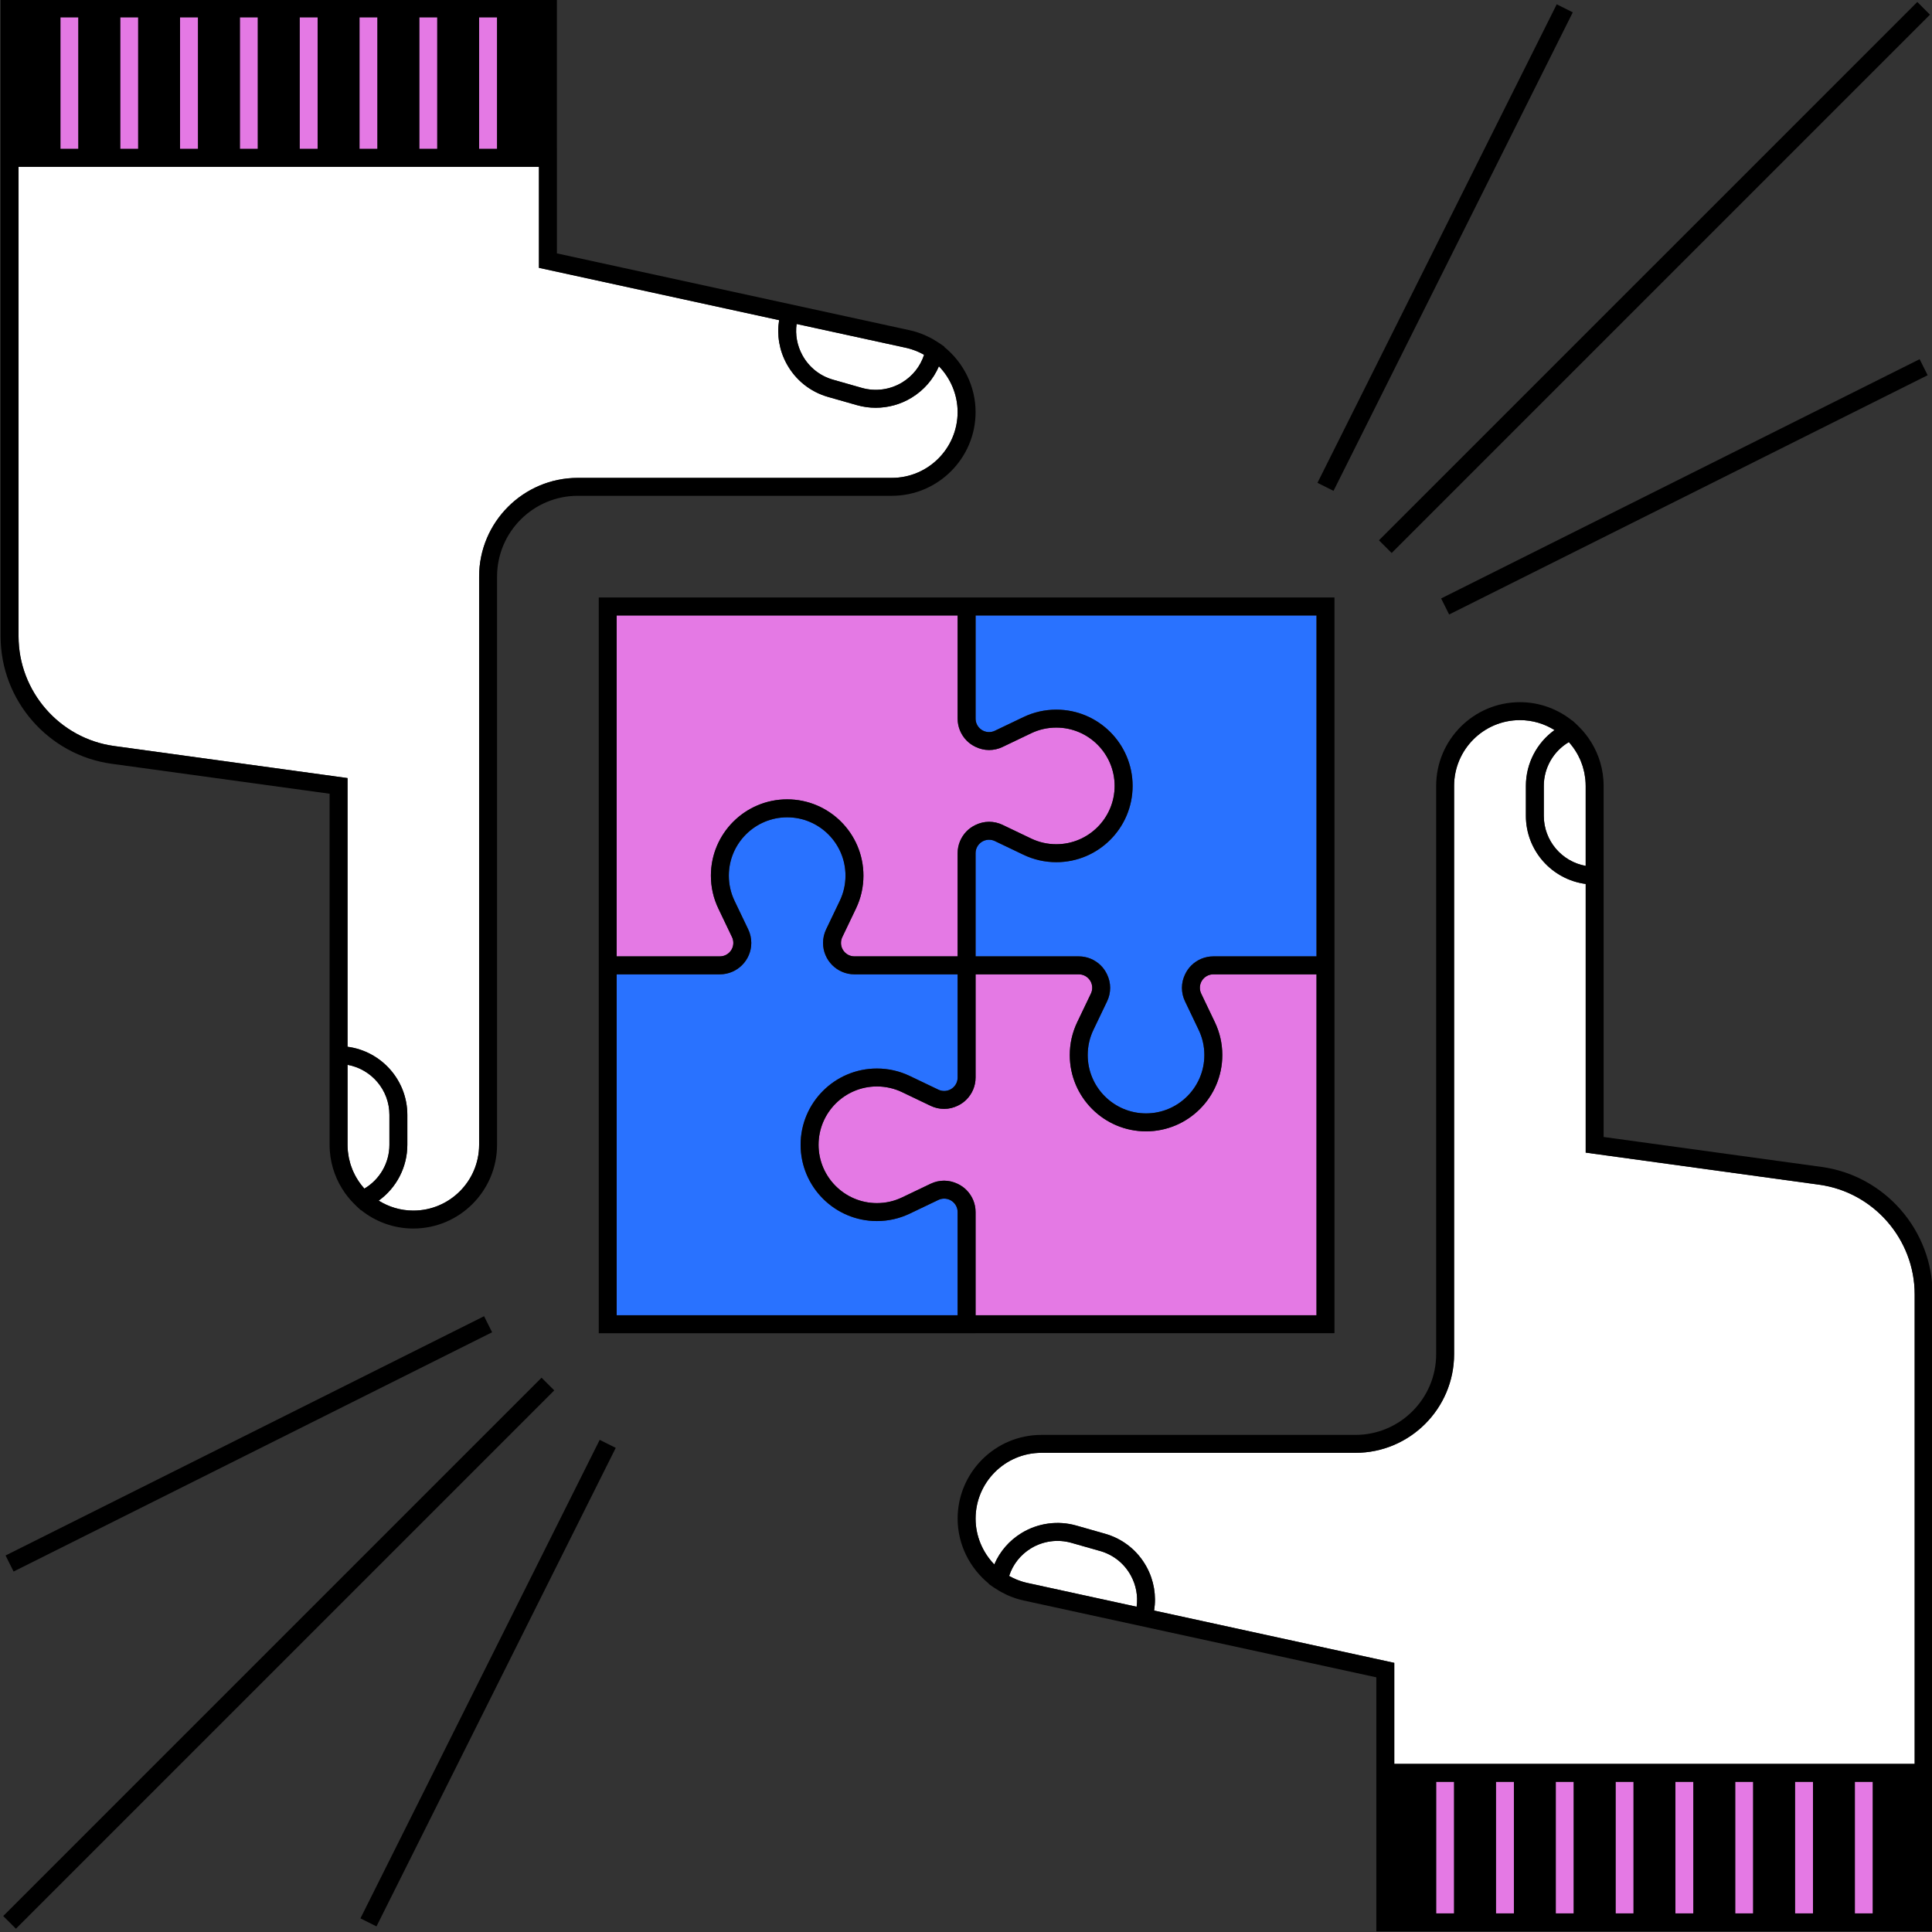 <?xml version="1.0" encoding="utf-8"?>
<!-- Generator: Adobe Illustrator 28.3.0, SVG Export Plug-In . SVG Version: 6.00 Build 0)  -->
<svg version="1.1" id="Layer_1" xmlns="http://www.w3.org/2000/svg" xmlns:xlink="http://www.w3.org/1999/xlink" x="0px" y="0px"
	 viewBox="0 0 1536 1536" style="enable-background:new 0 0 1536 1536;" xml:space="preserve">
<rect x="0" y="0" width="1536" height="1536" fill="#333333" stroke="none"/>
<style type="text/css">
	.st0{fill:#E479E4;}
	.st1{fill:#FFFFFF;}
	.st2{fill:#2972FF;}
</style>
<g>
	<polygon class="st0" points="1488.93,1521.22 1488.93,1416.6 1481.8,1416.6 1474.66,1416.6 1474.66,1521.22 1481.8,1521.22 	"/>
	<polygon class="st0" points="1441.38,1416.6 1434.24,1416.6 1427.11,1416.6 1427.11,1521.22 1434.24,1521.22 1441.38,1521.22 	"/>
	<polygon class="st0" points="1379.55,1416.6 1379.55,1521.22 1386.69,1521.22 1393.82,1521.22 1393.82,1416.6 1386.69,1416.6 	"/>
	<polygon class="st0" points="1332,1416.6 1332,1521.22 1339.13,1521.22 1346.27,1521.22 1346.27,1416.6 1339.13,1416.6 	"/>
	<polygon class="st0" points="1284.45,1416.6 1284.45,1521.22 1291.58,1521.22 1298.71,1521.22 1298.71,1416.6 1291.58,1416.6 	"/>
	<polygon class="st0" points="1236.89,1416.6 1236.89,1521.22 1244.03,1521.22 1251.16,1521.22 1251.16,1416.6 1244.03,1416.6 	"/>
	<polygon class="st0" points="1203.6,1521.22 1203.6,1416.6 1196.47,1416.6 1189.34,1416.6 1189.34,1521.22 1196.47,1521.22 	"/>
	<polygon class="st0" points="1156.05,1416.6 1148.92,1416.6 1141.78,1416.6 1141.78,1521.22 1148.92,1521.22 1156.05,1521.22 	"/>
	<path class="st0" d="M953.94,785.32c0,1.62,0.35,3.17,1.04,4.61l10.88,22.75c3.92,8.2,5.91,16.99,5.91,26.14
		c0,33.43-27.2,60.63-60.63,60.63s-60.63-27.2-60.63-60.63c0-9.14,1.99-17.94,5.91-26.14l10.89-22.76c0.69-1.44,1.04-2.99,1.04-4.61
		c0-5.9-4.8-10.7-10.7-10.7h-82.03v82.03c0,6.78-2.73,12.92-7.13,17.42c-2.04,2.09-4.47,3.77-7.13,5.04
		c-3.26,1.56-6.86,2.5-10.7,2.5c-3.77,0-7.39-0.82-10.77-2.44l-22.75-10.89c-6.26-2.99-12.98-4.51-19.98-4.51
		c-25.57,0-46.37,20.8-46.37,46.37s20.8,46.37,46.37,46.37c7,0,13.72-1.52,19.98-4.51l22.75-10.89c3.38-1.62,7-2.44,10.76-2.44
		c3.84,0,7.44,0.95,10.7,2.5c2.66,1.27,5.09,2.95,7.13,5.04c4.4,4.5,7.13,10.64,7.13,17.42v82.03h271.06V774.62h-82.03
		C958.74,774.62,953.94,779.42,953.94,785.32z"/>
	<path class="st0" d="M625.82,635.52c33.43,0,60.63,27.2,60.63,60.63c0,9.14-1.99,17.94-5.91,26.14l-10.89,22.76
		c-0.69,1.44-1.04,2.99-1.04,4.61c0,5.9,4.8,10.7,10.7,10.7h82.03v-82.03c0-6.78,2.73-12.92,7.13-17.42
		c2.04-2.09,4.47-3.77,7.13-5.04c3.26-1.56,6.86-2.5,10.7-2.5c3.76,0,7.38,0.82,10.76,2.43l22.76,10.89
		c6.26,2.99,12.98,4.51,19.98,4.51c25.57,0,46.37-20.8,46.37-46.37s-20.8-46.37-46.37-46.37c-7,0-13.72,1.52-19.98,4.51
		l-22.75,10.89c-3.38,1.62-7,2.44-10.76,2.44c-3.84,0-7.44-0.95-10.7-2.5c-2.66-1.27-5.09-2.95-7.13-5.04
		c-4.4-4.5-7.13-10.64-7.13-17.42v-82.03H490.29v271.06h82.03c5.9,0,10.7-4.8,10.7-10.7c0-1.62-0.35-3.17-1.04-4.61l-10.88-22.75
		c-3.92-8.2-5.91-16.99-5.91-26.14C565.19,662.72,592.39,635.52,625.82,635.52z"/>
	<polygon class="st0" points="62.3,118.37 62.3,13.75 55.17,13.75 48.04,13.75 48.04,118.37 55.17,118.37 	"/>
	<polygon class="st0" points="95.59,13.75 95.59,118.37 102.72,118.37 109.86,118.37 109.86,13.75 102.72,13.75 	"/>
	<polygon class="st0" points="143.15,13.75 143.15,118.37 150.28,118.37 157.41,118.37 157.41,13.75 150.28,13.75 	"/>
	<polygon class="st0" points="190.7,13.75 190.7,118.37 197.83,118.37 204.97,118.37 204.97,13.75 197.83,13.75 	"/>
	<polygon class="st0" points="238.25,13.75 238.25,118.37 245.39,118.37 252.52,118.37 252.52,13.75 245.39,13.75 	"/>
	<polygon class="st0" points="300.07,13.75 292.94,13.75 285.81,13.75 285.81,118.37 292.94,118.37 300.07,118.37 	"/>
	<polygon class="st0" points="347.63,118.37 347.63,13.75 340.5,13.75 333.36,13.75 333.36,118.37 340.5,118.37 	"/>
	<polygon class="st0" points="395.18,13.75 388.05,13.75 380.92,13.75 380.92,118.37 388.05,118.37 395.18,118.37 	"/>
	<path class="st1" d="M1446.34,941.88l-185.67-25.51v-213.6c-26.79-3.51-47.55-26.43-47.55-54.17v-23.78
		c0-17.82,8.67-34.25,22.77-44.4c-8.01-4.98-17.42-7.91-27.53-7.91c-28.84,0-52.31,23.47-52.31,52.31v451.76
		c0,43.27-35.2,78.46-78.46,78.46H827.93c-28.84,0-52.31,23.47-52.31,52.31c0,13.92,5.63,26.88,14.87,36.42
		c4.43-10.35,11.91-19.01,21.76-25.01c12.98-7.91,28.81-10.06,43.43-5.9l22.87,6.51c14.24,4.05,25.98,13.45,33.06,26.45
		c5.83,10.72,7.82,22.76,5.94,34.61l190.94,41.6v80.3h413.72v-373.3C1522.22,985.29,1489.6,947.83,1446.34,941.88z"/>
	<path class="st1" d="M1227.38,648.6c0,19.86,14.39,36.41,33.29,39.79v-63.57c0-1.74-0.09-3.45-0.26-5.15
		c-0.04-0.43-0.12-0.84-0.17-1.27c-0.16-1.28-0.33-2.56-0.58-3.81c-0.08-0.43-0.2-0.85-0.3-1.28c-0.28-1.23-0.58-2.45-0.94-3.65
		c-0.13-0.42-0.28-0.83-0.41-1.25c-0.38-1.16-0.8-2.31-1.26-3.44c-0.19-0.45-0.39-0.9-0.59-1.35c-0.46-1.02-0.94-2.03-1.46-3.02
		c-0.29-0.55-0.6-1.1-0.91-1.64c-0.46-0.81-0.94-1.6-1.44-2.37c-0.46-0.7-0.92-1.4-1.42-2.08c-0.39-0.54-0.79-1.07-1.2-1.6
		c-0.67-0.86-1.35-1.71-2.08-2.53c-0.12-0.14-0.23-0.29-0.35-0.42c-0.01,0-0.01,0.01-0.02,0.02c-12.23,7.21-19.9,20.41-19.9,34.83
		V648.6z"/>
	<path class="st1" d="M806.85,1255.2c0.64,0.29,1.28,0.57,1.93,0.83c0.78,0.31,1.58,0.59,2.38,0.86c0.5,0.17,0.99,0.36,1.5,0.51
		c1.34,0.41,2.7,0.78,4.08,1.08l86.91,18.93c0,0,0,0,0,0c1.17-8.49-0.39-17.08-4.56-24.75c-5.23-9.61-13.91-16.56-24.44-19.55
		l-22.87-6.51c-10.8-3.07-22.5-1.49-32.1,4.36c-8.34,5.08-14.39,12.76-17.38,21.94c0,0.01-0.01,0.02-0.01,0.03
		c0.22,0.13,0.45,0.23,0.68,0.35c0.71,0.39,1.42,0.76,2.13,1.11C805.68,1254.67,806.26,1254.94,806.85,1255.2z"/>
	<path class="st1" d="M761.35,327.61c0-13.92-5.63-26.88-14.87-36.42c-4.43,10.35-11.91,19.01-21.76,25.01
		c-8.64,5.26-18.54,7.98-28.5,7.98c-5.01,0-10.03-0.68-14.92-2.08l-22.87-6.51c-14.24-4.05-25.98-13.45-33.06-26.45
		c-5.83-10.72-7.82-22.76-5.94-34.61l-190.94-41.6v-80.3H14.75v373.3c0,43.74,32.62,81.21,75.88,87.15L276.3,618.6v213.6
		c26.79,3.51,47.55,26.43,47.55,54.17v23.78c0,17.82-8.67,34.25-22.77,44.4c8.01,4.98,17.42,7.91,27.53,7.91
		c28.84,0,52.31-23.47,52.31-52.31V458.38c0-43.27,35.2-78.46,78.46-78.46h249.66C737.88,379.92,761.35,356.45,761.35,327.61z"/>
	<path class="st1" d="M309.59,886.37c0-19.86-14.39-36.41-33.29-39.79v63.57c0,1.74,0.09,3.45,0.26,5.15
		c0.04,0.43,0.12,0.84,0.17,1.27c0.16,1.28,0.33,2.56,0.58,3.81c0.08,0.43,0.2,0.85,0.3,1.28c0.28,1.23,0.58,2.45,0.94,3.65
		c0.13,0.42,0.28,0.83,0.41,1.25c0.38,1.16,0.8,2.31,1.26,3.44c0.19,0.45,0.39,0.9,0.59,1.35c0.46,1.02,0.94,2.03,1.46,3.02
		c0.29,0.55,0.6,1.1,0.91,1.64c0.46,0.81,0.94,1.6,1.44,2.37c0.46,0.7,0.93,1.4,1.42,2.08c0.39,0.54,0.79,1.07,1.2,1.6
		c0.67,0.86,1.35,1.71,2.08,2.53c0.12,0.14,0.23,0.29,0.35,0.42c0.01,0,0.01-0.01,0.02-0.02c12.23-7.21,19.9-20.41,19.9-34.83
		V886.37z"/>
	<path class="st1" d="M662.32,301.87l22.87,6.51c10.81,3.08,22.5,1.49,32.1-4.36c8.34-5.08,14.39-12.76,17.38-21.94
		c0-0.01,0.01-0.02,0.01-0.03c-0.22-0.13-0.45-0.23-0.68-0.35c-0.71-0.39-1.42-0.76-2.14-1.11c-0.58-0.28-1.16-0.55-1.75-0.81
		c-0.64-0.29-1.28-0.57-1.93-0.83c-0.78-0.31-1.58-0.59-2.38-0.86c-0.5-0.17-0.99-0.36-1.5-0.51c-1.34-0.41-2.7-0.78-4.08-1.08
		l-86.91-18.93c0,0,0,0,0,0c-1.17,8.49,0.39,17.08,4.56,24.75C643.12,291.93,651.8,298.88,662.32,301.87z"/>
	<path class="st2" d="M654.35,749.65c0-3.77,0.82-7.39,2.44-10.77l10.89-22.75c2.99-6.26,4.51-12.98,4.51-19.98
		c0-25.57-20.8-46.37-46.37-46.37s-46.37,20.8-46.37,46.37c0,7,1.52,13.72,4.51,19.98l10.89,22.75c1.62,3.38,2.44,7,2.44,10.76
		c0,13.77-11.2,24.97-24.97,24.97h-82.03v271.06h271.06v-82.03c0-5.9-4.8-10.7-10.7-10.7c-1.62,0-3.17,0.35-4.61,1.04l-22.75,10.88
		c-8.2,3.92-16.99,5.91-26.14,5.91c-33.43,0-60.63-27.2-60.63-60.63s27.2-60.63,60.63-60.63c9.14,0,17.94,1.99,26.14,5.91
		l22.76,10.89c1.44,0.69,2.99,1.04,4.61,1.04c5.9,0,10.7-4.8,10.7-10.7v-82.03h-82.03C665.55,774.62,654.35,763.42,654.35,749.65z"
		/>
	<path class="st2" d="M775.62,571.32c0,5.9,4.8,10.7,10.7,10.7c1.62,0,3.17-0.35,4.61-1.04l22.75-10.88
		c8.2-3.92,16.99-5.91,26.14-5.91c33.43,0,60.63,27.2,60.63,60.63s-27.2,60.63-60.63,60.63c-9.14,0-17.94-1.99-26.14-5.91
		l-22.76-10.89c-1.44-0.69-2.99-1.04-4.61-1.04c-5.9,0-10.7,4.8-10.7,10.7v82.03h82.03c6.78,0,12.92,2.73,17.42,7.13
		c2.09,2.04,3.77,4.47,5.04,7.13c1.56,3.26,2.5,6.86,2.5,10.7c0,3.77-0.82,7.39-2.44,10.77l-10.89,22.75
		c-2.99,6.26-4.51,12.98-4.51,19.98c0,25.57,20.8,46.37,46.37,46.37s46.37-20.8,46.37-46.37c0-7-1.52-13.72-4.51-19.98l-10.89-22.75
		c-1.62-3.38-2.44-7-2.44-10.76c0-3.84,0.95-7.44,2.5-10.7c1.27-2.66,2.95-5.09,5.04-7.13c4.5-4.4,10.64-7.13,17.42-7.13h82.03
		V489.29H775.62V571.32z"/>
	<path d="M1448.28,927.75l-173.35-23.82V703.29v-78.46c0-1.73-0.07-3.45-0.2-5.16c-0.95-12.28-5.28-23.63-12.01-33.15
		c-0.12-0.18-0.26-0.34-0.39-0.52c-1.16-1.61-2.39-3.18-3.7-4.69c-0.28-0.32-0.57-0.62-0.85-0.93c-1.21-1.34-2.47-2.65-3.79-3.9
		c-0.15-0.14-0.28-0.3-0.43-0.44l-3.43-3.18l-0.17,0.07c-11.41-9.16-25.86-14.68-41.59-14.68c-36.71,0-66.58,29.87-66.58,66.58
		v451.76c0,35.4-28.8,64.2-64.2,64.2H827.93c-36.71,0-66.58,29.87-66.58,66.58c0,20.51,9.62,39.35,24.85,51.73l-0.05,0.26l3.85,2.67
		c0.36,0.25,0.75,0.45,1.11,0.7c1.13,0.76,2.28,1.48,3.45,2.16c0.59,0.35,1.19,0.69,1.79,1.02c1.24,0.68,2.51,1.29,3.79,1.89
		c0.6,0.28,1.2,0.58,1.81,0.84c1.35,0.58,2.73,1.08,4.11,1.56c0.56,0.2,1.11,0.42,1.68,0.61c1.96,0.62,3.94,1.17,5.95,1.61
		l280.53,61.11v68.81v14.27v118.89h442.25V1416.6v-14.27v-373.3C1536.48,978.2,1498.57,934.66,1448.28,927.75z M1141.78,1416.6h7.13
		h7.13v104.62h-7.13h-7.13V1416.6z M1189.34,1416.6h7.13h7.13v104.62h-7.13h-7.13V1416.6z M1236.89,1416.6h7.13h7.13v104.62h-7.13
		h-7.13V1416.6z M1284.45,1416.6h7.13h7.13v104.62h-7.13h-7.13V1416.6z M1332,1416.6h7.13h7.13v104.62h-7.13H1332V1416.6z
		 M1379.55,1416.6h7.13h7.13v104.62h-7.13h-7.13V1416.6z M1427.11,1416.6h7.13h7.13v104.62h-7.13h-7.13V1416.6z M1474.66,1416.6
		h7.13h7.13v104.62h-7.13h-7.13V1416.6z M1522.22,1402.33H1108.5v-80.3l-190.94-41.6c1.88-11.84-0.11-23.89-5.94-34.61
		c-7.08-13-18.82-22.4-33.06-26.45l-22.87-6.51c-14.61-4.16-30.44-2.01-43.43,5.9c-9.85,6-17.33,14.67-21.76,25.01
		c-9.24-9.54-14.87-22.5-14.87-36.42c0-28.84,23.47-52.31,52.31-52.31h249.66c43.27,0,78.46-35.2,78.46-78.46V624.82
		c0-28.84,23.47-52.31,52.31-52.31c10.11,0,19.52,2.93,27.53,7.91c-14.1,10.15-22.77,26.58-22.77,44.4v23.78
		c0,27.73,20.76,50.65,47.55,54.17v213.6l185.67,25.51c43.26,5.94,75.88,43.41,75.88,87.15V1402.33z M805.1,1254.39
		c-0.72-0.35-1.43-0.72-2.13-1.11c-0.22-0.12-0.46-0.23-0.68-0.35c0-0.01,0.01-0.02,0.01-0.03c2.99-9.18,9.04-16.86,17.38-21.94
		c9.6-5.85,21.3-7.43,32.1-4.36l22.87,6.51c10.53,3,19.21,9.94,24.44,19.55c4.17,7.67,5.73,16.27,4.56,24.75c0,0,0,0,0,0
		l-86.91-18.93c-1.38-0.3-2.73-0.67-4.08-1.08c-0.5-0.15-1-0.34-1.5-0.51c-0.8-0.27-1.59-0.55-2.38-0.86
		c-0.65-0.26-1.29-0.54-1.93-0.83C806.26,1254.94,805.68,1254.67,805.1,1254.39z M1258,608.43c0.14,0.42,0.29,0.83,0.41,1.25
		c0.36,1.2,0.66,2.42,0.94,3.65c0.1,0.43,0.21,0.85,0.3,1.28c0.25,1.26,0.43,2.53,0.58,3.81c0.05,0.42,0.13,0.84,0.17,1.27
		c0.16,1.7,0.26,3.41,0.26,5.15v63.57c-18.9-3.38-33.29-19.94-33.29-39.79v-23.78c0-14.42,7.67-27.62,19.9-34.83
		c0.01,0,0.01-0.01,0.02-0.02c0.12,0.14,0.23,0.29,0.35,0.42c0.73,0.82,1.41,1.67,2.08,2.53c0.41,0.53,0.81,1.06,1.2,1.6
		c0.49,0.68,0.96,1.38,1.42,2.08c0.51,0.78,0.98,1.57,1.44,2.37c0.31,0.54,0.62,1.09,0.91,1.64c0.52,0.99,1,2,1.46,3.02
		c0.2,0.45,0.4,0.89,0.59,1.35C1257.21,606.12,1257.62,607.27,1258,608.43z"/>
	<path d="M775.62,1059.94h285.33V774.62v-14.27V475.03H775.62h-14.27H476.03v285.33v14.27v285.33h285.33H775.62z M490.29,489.29
		h271.06v82.03c0,6.78,2.73,12.92,7.13,17.42c2.04,2.09,4.47,3.77,7.13,5.04c3.26,1.56,6.86,2.5,10.7,2.5
		c3.76,0,7.38-0.82,10.76-2.44l22.75-10.89c6.26-2.99,12.98-4.51,19.98-4.51c25.57,0,46.37,20.8,46.37,46.37
		s-20.8,46.37-46.37,46.37c-7,0-13.72-1.52-19.98-4.51l-22.76-10.89c-3.38-1.61-7-2.43-10.76-2.43c-3.84,0-7.44,0.95-10.7,2.5
		c-2.66,1.27-5.09,2.95-7.13,5.04c-4.4,4.5-7.13,10.64-7.13,17.42v82.03h-82.03c-5.9,0-10.7-4.8-10.7-10.7
		c0-1.62,0.35-3.17,1.04-4.61l10.89-22.76c3.92-8.2,5.91-16.99,5.91-26.14c0-33.43-27.2-60.63-60.63-60.63s-60.63,27.2-60.63,60.63
		c0,9.14,1.99,17.94,5.91,26.14l10.88,22.75c0.69,1.44,1.04,2.99,1.04,4.61c0,5.9-4.8,10.7-10.7,10.7h-82.03V489.29z
		 M1046.68,1045.68H775.62v-82.03c0-6.78-2.73-12.92-7.13-17.42c-2.04-2.09-4.47-3.77-7.13-5.04c-3.26-1.56-6.86-2.5-10.7-2.5
		c-3.76,0-7.38,0.82-10.76,2.44L717.14,952c-6.26,2.99-12.98,4.51-19.98,4.51c-25.57,0-46.37-20.8-46.37-46.37
		s20.8-46.37,46.37-46.37c7,0,13.72,1.52,19.98,4.51l22.75,10.89c3.38,1.62,7,2.44,10.77,2.44c3.84,0,7.44-0.95,10.7-2.5
		c2.66-1.27,5.09-2.95,7.13-5.04c4.4-4.5,7.13-10.64,7.13-17.42v-82.03h82.03c5.9,0,10.7,4.8,10.7,10.7c0,1.62-0.35,3.17-1.04,4.61
		l-10.89,22.76c-3.92,8.2-5.91,16.99-5.91,26.14c0,33.43,27.2,60.63,60.63,60.63s60.63-27.2,60.63-60.63
		c0-9.14-1.99-17.94-5.91-26.14l-10.88-22.75c-0.69-1.44-1.04-2.99-1.04-4.61c0-5.9,4.8-10.7,10.7-10.7h82.03V1045.68z
		 M1046.68,760.35h-82.03c-6.78,0-12.92,2.73-17.42,7.13c-2.09,2.04-3.77,4.47-5.04,7.13c-1.56,3.26-2.5,6.86-2.5,10.7
		c0,3.76,0.82,7.38,2.44,10.76L953,818.83c2.99,6.26,4.51,12.98,4.51,19.98c0,25.57-20.8,46.37-46.37,46.37s-46.37-20.8-46.37-46.37
		c0-7,1.52-13.72,4.51-19.98l10.89-22.75c1.62-3.38,2.44-7,2.44-10.77c0-3.84-0.95-7.44-2.5-10.7c-1.27-2.66-2.95-5.09-5.04-7.13
		c-4.5-4.4-10.64-7.13-17.42-7.13h-82.03v-82.03c0-5.9,4.8-10.7,10.7-10.7c1.62,0,3.17,0.35,4.61,1.04l22.76,10.89
		c8.2,3.92,16.99,5.91,26.14,5.91c33.43,0,60.63-27.2,60.63-60.63s-27.2-60.63-60.63-60.63c-9.14,0-17.94,1.99-26.14,5.91
		l-22.75,10.88c-1.44,0.69-2.99,1.04-4.61,1.04c-5.9,0-10.7-4.8-10.7-10.7v-82.03h271.06V760.35z M490.29,774.62h82.03
		c13.77,0,24.97-11.2,24.97-24.97c0-3.76-0.82-7.38-2.44-10.76l-10.89-22.75c-2.99-6.26-4.51-12.98-4.51-19.98
		c0-25.57,20.8-46.37,46.37-46.37s46.37,20.8,46.37,46.37c0,7-1.52,13.72-4.51,19.98l-10.89,22.75c-1.62,3.38-2.44,7-2.44,10.77
		c0,13.77,11.2,24.97,24.97,24.97h82.03v82.03c0,5.9-4.8,10.7-10.7,10.7c-1.62,0-3.17-0.35-4.61-1.04l-22.76-10.89
		c-8.2-3.92-16.99-5.91-26.14-5.91c-33.43,0-60.63,27.2-60.63,60.63s27.2,60.63,60.63,60.63c9.14,0,17.94-1.99,26.14-5.91
		l22.75-10.88c1.44-0.69,2.99-1.04,4.61-1.04c5.9,0,10.7,4.8,10.7,10.7v82.03H490.29V774.62z"/>
	<polygon points="1101.36,434.61 1106.41,439.65 1534.39,11.66 1529.35,6.62 1524.31,1.58 1096.32,429.56 	"/>
	<polygon points="1060.19,390.24 1250.41,9.81 1244.03,6.62 1237.64,3.43 1047.43,383.86 1053.81,387.05 	"/>
	<polygon points="1145.73,475.78 1148.92,482.16 1152.11,488.54 1532.54,298.32 1529.35,291.94 1526.16,285.56 	"/>
	<polygon points="7.62,1528.35 12.66,1533.4 440.65,1105.41 435.6,1100.36 430.56,1095.32 2.57,1523.31 	"/>
	<polygon points="299.32,1531.54 489.54,1151.11 483.16,1147.92 476.78,1144.73 286.56,1525.16 292.94,1528.35 	"/>
	<polygon points="391.24,1059.19 388.05,1052.81 384.86,1046.43 4.43,1236.65 7.62,1243.03 10.81,1249.41 	"/>
	<path d="M88.69,607.22l173.35,23.82v200.64v78.46c0,1.73,0.07,3.45,0.2,5.16c0.95,12.28,5.28,23.63,12.01,33.15
		c0.12,0.18,0.26,0.34,0.39,0.52c1.16,1.61,2.39,3.18,3.7,4.69c0.28,0.32,0.57,0.62,0.85,0.93c1.21,1.34,2.47,2.65,3.79,3.9
		c0.15,0.14,0.28,0.3,0.43,0.44l3.43,3.18l0.17-0.07c11.41,9.16,25.86,14.68,41.59,14.68c36.71,0,66.58-29.87,66.58-66.58V458.38
		c0-35.4,28.8-64.2,64.2-64.2h249.66c36.71,0,66.58-29.87,66.58-66.58c0-20.51-9.62-39.35-24.85-51.73l0.05-0.26l-3.85-2.67
		c-0.36-0.25-0.75-0.45-1.11-0.7c-1.13-0.75-2.28-1.48-3.44-2.16c-0.6-0.35-1.19-0.7-1.8-1.03c-1.24-0.68-2.51-1.29-3.78-1.88
		c-0.6-0.28-1.2-0.58-1.81-0.84c-1.35-0.58-2.72-1.08-4.1-1.56c-0.57-0.2-1.12-0.43-1.69-0.61c-1.95-0.62-3.94-1.17-5.95-1.61
		l-280.53-61.11v-68.81v-14.27V-0.51H0.48v118.89v14.27v373.3C0.48,556.77,38.4,600.31,88.69,607.22z M395.18,118.37h-7.13h-7.13
		V13.75h7.13h7.13V118.37z M347.63,118.37h-7.13h-7.13V13.75h7.13h7.13V118.37z M300.07,118.37h-7.13h-7.13V13.75h7.13h7.13V118.37z
		 M252.52,118.37h-7.13h-7.13V13.75h7.13h7.13V118.37z M204.97,118.37h-7.13h-7.13V13.75h7.13h7.13V118.37z M157.41,118.37h-7.13
		h-7.13V13.75h7.13h7.13V118.37z M109.86,118.37h-7.13h-7.13V13.75h7.13h7.13V118.37z M62.3,118.37h-7.13h-7.13V13.75h7.13h7.13
		V118.37z M14.75,132.64h413.72v80.3l190.94,41.6c-1.88,11.84,0.11,23.89,5.94,34.61c7.08,13,18.82,22.4,33.06,26.45l22.87,6.51
		c4.89,1.39,9.91,2.08,14.92,2.08c9.96,0,19.86-2.71,28.5-7.98c9.85-6,17.33-14.67,21.76-25.01c9.24,9.54,14.87,22.5,14.87,36.42
		c0,28.84-23.47,52.31-52.31,52.31H459.38c-43.27,0-78.46,35.2-78.46,78.46v451.76c0,28.84-23.47,52.31-52.31,52.31
		c-10.11,0-19.52-2.93-27.53-7.91c14.1-10.15,22.77-26.58,22.77-44.4v-23.78c0-27.73-20.76-50.65-47.55-54.17V618.6L90.63,593.09
		c-43.26-5.94-75.88-43.41-75.88-87.15V132.64z M731.87,280.59c0.72,0.35,1.43,0.72,2.14,1.11c0.22,0.12,0.46,0.23,0.68,0.35
		c0,0.01-0.01,0.02-0.01,0.03c-2.99,9.18-9.04,16.86-17.38,21.94c-9.6,5.85-21.29,7.44-32.1,4.36l-22.87-6.51
		c-10.53-3-19.21-9.94-24.44-19.55c-4.17-7.67-5.73-16.27-4.56-24.75c0,0,0,0,0,0l86.91,18.93c1.38,0.3,2.73,0.67,4.08,1.08
		c0.5,0.15,1,0.34,1.5,0.51c0.8,0.27,1.59,0.55,2.38,0.86c0.65,0.26,1.29,0.54,1.93,0.83C730.7,280.04,731.29,280.3,731.87,280.59z
		 M278.97,926.54c-0.14-0.42-0.29-0.83-0.41-1.25c-0.36-1.2-0.66-2.42-0.94-3.65c-0.1-0.43-0.21-0.85-0.3-1.28
		c-0.25-1.26-0.43-2.53-0.58-3.81c-0.05-0.42-0.13-0.84-0.17-1.27c-0.16-1.7-0.26-3.41-0.26-5.15v-63.57
		c18.9,3.38,33.29,19.94,33.29,39.79v23.78c0,14.42-7.67,27.62-19.9,34.83c-0.01,0-0.01,0.01-0.02,0.02
		c-0.12-0.14-0.23-0.29-0.35-0.42c-0.73-0.82-1.41-1.67-2.08-2.53c-0.41-0.53-0.81-1.06-1.2-1.6c-0.49-0.68-0.96-1.38-1.42-2.08
		c-0.51-0.78-0.98-1.57-1.44-2.37c-0.31-0.54-0.62-1.09-0.91-1.64c-0.52-0.99-1-2-1.46-3.02c-0.2-0.45-0.4-0.89-0.59-1.35
		C279.76,928.85,279.35,927.7,278.97,926.54z"/>
</g>
</svg>

